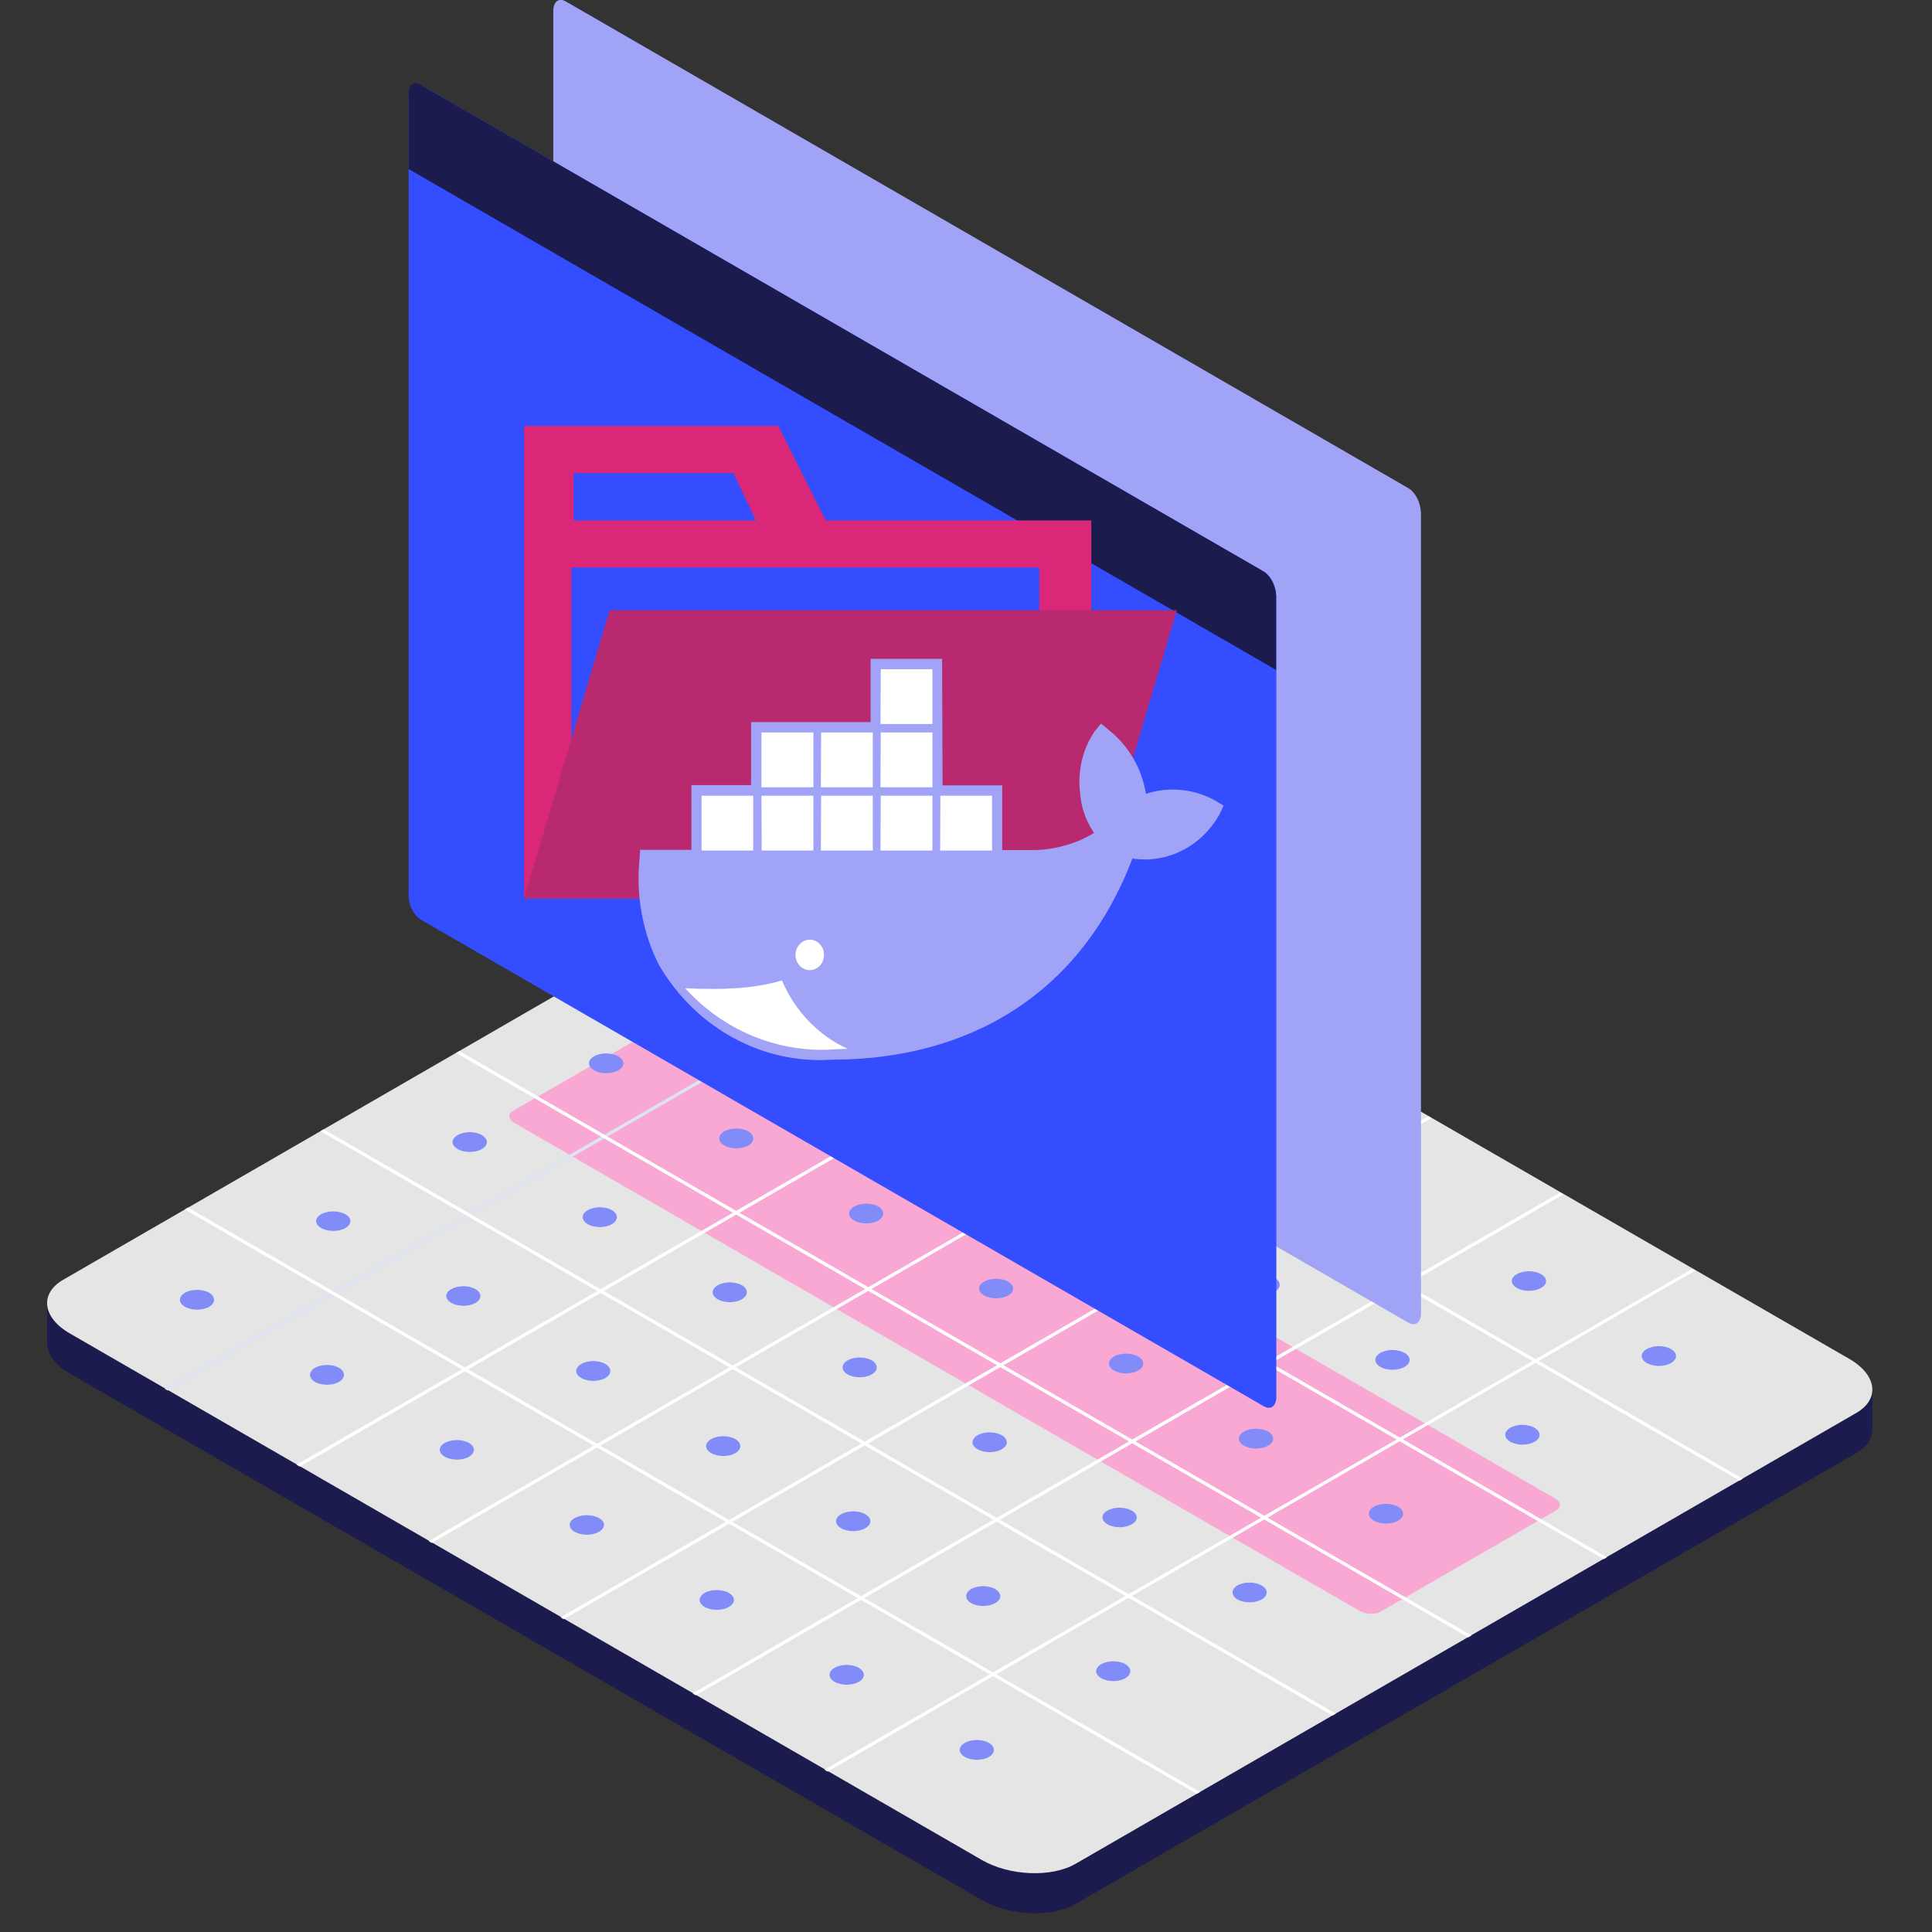 <?xml version="1.0" encoding="utf-8"?>
<!-- Generator: Adobe Illustrator 25.2.1, SVG Export Plug-In . SVG Version: 6.00 Build 0)  -->
<svg version="1.1" xmlns="http://www.w3.org/2000/svg" xmlns:xlink="http://www.w3.org/1999/xlink" x="0px" y="0px"
	 viewBox="0 0 800 800" style="enable-background:new 0 0 800 800;" xml:space="preserve">
<rect x="0" y="0" width="800" height="800" fill="#333333" stroke="none"/>
<style type="text/css">
	.st0{fill:#1C1B4D;}
	.st1{fill:#E5E5E5;}
	.st2{fill:#F9A8D4;}
	.st3{fill:#818CF8;}
	.st4{fill:#FFFFFF;}
	.st5{fill:#DEE3F1;}
	.st6{fill:#A1A3F7;}
	.st7{display:none;}
	.st8{display:inline;fill:#1C1B4D;}
	.st9{fill:#334DFF;}
	.st10{display:inline;}
	.st11{fill:none;}
	.st12{fill:#DB2777;}
	.st13{display:inline;fill:#B8296F;}
	.st14{display:inline;fill:#DB2777;}
	.st15{display:inline;fill:#818CF8;}
	.st16{display:inline;fill:#FFFFFF;stroke:#FFFFFF;stroke-width:6.25;stroke-miterlimit:100;}
	.st17{fill:#B8296F;}
</style>
<g id="Layer_1">
	<path class="st0" d="M388.2,361.3c-11.4-6.6-28.8-7.3-38.7-1.6L26.2,546.4c-9.9,5.7-8.7,15.7,2.8,22.4l377.6,218
		c11.4,6.6,28.8,7.3,38.7,1.6l323.3-186.7c9.9-5.7,8.7-15.7-2.8-22.4L388.2,361.3z"/>
	<path class="st0" d="M19.5,539.6v16.5l13.4,8l4-20.5L19.5,539.6z M775.3,575.5V592l-16,8.3l-5.2-18.2L775.3,575.5z"/>
	<path class="st1" d="M388.2,344.8c-11.4-6.6-28.8-7.3-38.7-1.6L26.2,529.9c-9.9,5.7-8.7,15.7,2.8,22.3l377.6,218
		c11.4,6.6,28.8,7.3,38.7,1.6l323.3-186.7c9.9-5.7,8.7-15.7-2.8-22.4L388.2,344.8z"/>
	<path class="st2" d="M293.9,418.4c-2.6-1.5-6.5-1.6-8.7-0.4l-72.8,42c-2.2,1.3-2,3.5,0.6,5l349.9,202c2.6,1.5,6.5,1.6,8.7,0.4
		l72.8-42c2.2-1.3,2-3.6-0.6-5L293.9,418.4z"/>
	<path class="st3" d="M691.9,564.4c-2.8,1.6-7.2,1.6-10,0c-2.8-1.6-2.8-4.2,0-5.8c2.8-1.6,7.2-1.6,10,0
		C694.7,560.3,694.7,562.8,691.9,564.4z M635.4,597c-2.8,1.6-7.2,1.6-10,0c-2.8-1.6-2.8-4.2,0-5.8c2.8-1.6,7.2-1.6,10,0
		C638.2,592.9,638.2,595.5,635.4,597z M578.9,629.7c-2.8,1.6-7.2,1.6-10,0s-2.8-4.2,0-5.8s7.2-1.6,10,0S581.7,628.1,578.9,629.7z
		 M522.4,662.3c-2.8,1.6-7.2,1.6-10,0c-2.7-1.6-2.7-4.2,0-5.8c2.8-1.6,7.2-1.6,10,0C525.2,658.1,525.2,660.7,522.4,662.3z
		 M466,694.9c-2.8,1.6-7.2,1.6-10,0c-2.8-1.6-2.8-4.2,0-5.8c2.8-1.6,7.2-1.6,10,0C468.7,690.7,468.7,693.3,466,694.9z M409.5,727.5
		c-2.7,1.6-7.2,1.6-10,0s-2.8-4.2,0-5.8s7.2-1.6,10,0C412.2,723.3,412.2,725.9,409.5,727.5z"/>
	<path class="st4" d="M301.2,371.1l419.1,242l1.3-0.8l-419.1-242L301.2,371.1L301.2,371.1z M245,403.6l419.1,242l1.3-0.8l-419.1-242
		L245,403.6z"/>
	<path class="st4" d="M700.7,525.4L341.4,732.8l1.3,0.8L702,526.1L700.7,525.4z"/>
	<path class="st3" d="M369,378c-2.8,1.6-7.2,1.6-10,0c-2.8-1.6-2.8-4.2,0-5.8c2.8-1.6,7.2-1.6,10,0C371.8,373.8,371.8,376.4,369,378
		z M312.5,410.6c-2.8,1.6-7.2,1.6-10,0c-2.8-1.6-2.8-4.2,0-5.8c2.8-1.6,7.2-1.6,10,0C315.3,406.4,315.3,409,312.5,410.6z M256,443.2
		c-2.8,1.6-7.2,1.6-10,0c-2.8-1.6-2.8-4.2,0-5.8c2.7-1.6,7.2-1.6,10,0C258.8,439.1,258.8,441.6,256,443.2z M199.5,475.8
		c-2.8,1.6-7.2,1.6-10,0c-2.8-1.6-2.8-4.2,0-5.8c2.8-1.6,7.2-1.6,10,0C202.3,471.7,202.3,474.3,199.5,475.8z M143,508.5
		c-2.7,1.6-7.2,1.6-10,0c-2.8-1.6-2.8-4.2,0-5.7c2.8-1.6,7.2-1.6,10,0C145.8,504.3,145.8,506.9,143,508.5z M86.6,541.1
		c-2.8,1.6-7.2,1.6-10,0c-2.8-1.6-2.8-4.2,0-5.8s7.2-1.6,10,0C89.3,536.9,89.3,539.5,86.6,541.1z M422.8,409.1
		c-2.8,1.6-7.2,1.6-10,0c-2.8-1.6-2.8-4.2,0-5.8c2.8-1.6,7.2-1.6,10,0C425.6,404.9,425.6,407.5,422.8,409.1z M366.4,441.7
		c-2.8,1.6-7.2,1.6-10,0c-2.8-1.6-2.8-4.2,0-5.7c2.7-1.6,7.2-1.6,10,0C369.1,437.5,369.1,440.1,366.4,441.7z M309.9,474.3
		c-2.8,1.6-7.2,1.6-10,0c-2.8-1.6-2.8-4.2,0-5.8c2.8-1.6,7.2-1.6,10,0C312.6,470.1,312.6,472.7,309.9,474.3z M253.4,506.9
		c-2.8,1.6-7.2,1.6-10,0c-2.8-1.6-2.8-4.2,0-5.8c2.8-1.6,7.2-1.6,10,0C256.1,502.8,256.1,505.3,253.4,506.9z M196.9,539.5
		c-2.8,1.6-7.2,1.6-10,0c-2.8-1.6-2.8-4.2,0-5.7c2.8-1.6,7.2-1.6,10,0C199.6,535.4,199.6,538,196.9,539.5z M140.4,572.2
		c-2.8,1.6-7.2,1.6-10,0c-2.7-1.6-2.7-4.2,0-5.8c2.8-1.6,7.2-1.6,10,0C143.1,568,143.1,570.6,140.4,572.2z M476.7,440.1
		c-2.8,1.6-7.2,1.6-10,0c-2.8-1.6-2.8-4.2,0-5.8c2.8-1.6,7.2-1.6,10,0C479.4,436,479.4,438.5,476.7,440.1z M420.2,472.8
		c-2.7,1.6-7.2,1.6-10,0c-2.8-1.6-2.8-4.2,0-5.8c2.8-1.6,7.2-1.6,10,0C422.9,468.6,422.9,471.2,420.2,472.8z M363.7,505.4
		c-2.8,1.6-7.2,1.6-10,0c-2.8-1.6-2.8-4.2,0-5.8c2.8-1.6,7.2-1.6,10,0C366.4,501.2,366.4,503.8,363.7,505.4z M307.2,538
		c-2.8,1.6-7.2,1.6-10,0c-2.8-1.6-2.8-4.2,0-5.8c2.8-1.6,7.2-1.6,10,0C309.9,533.8,309.9,536.4,307.2,538z M250.7,570.6
		c-2.8,1.6-7.2,1.6-10,0c-2.8-1.6-2.8-4.2,0-5.8c2.7-1.6,7.2-1.6,10,0C253.4,566.4,253.4,569,250.7,570.6z M194.2,603.2
		c-2.8,1.6-7.2,1.6-10,0c-2.8-1.6-2.8-4.2,0-5.7c2.8-1.6,7.2-1.6,10,0C196.9,599.1,196.9,601.6,194.2,603.2z M530.5,471.2
		c-2.7,1.6-7.2,1.6-10,0c-2.8-1.6-2.8-4.2,0-5.8c2.8-1.6,7.2-1.6,10,0C533.2,467,533.2,469.6,530.5,471.2z M474,503.8
		c-2.8,1.6-7.2,1.6-10,0c-2.8-1.6-2.8-4.2,0-5.8c2.8-1.6,7.2-1.6,10,0C476.7,499.7,476.7,502.2,474,503.8z M417.5,536.4
		c-2.8,1.6-7.2,1.6-10,0c-2.8-1.6-2.8-4.2,0-5.7c2.8-1.6,7.2-1.6,10,0C420.2,532.3,420.2,534.9,417.5,536.4z M361,569.1
		c-2.8,1.6-7.2,1.6-10,0c-2.8-1.6-2.8-4.2,0-5.8c2.8-1.6,7.2-1.6,10,0C363.7,564.9,363.7,567.5,361,569.1z M304.5,601.7
		c-2.8,1.6-7.2,1.6-10,0c-2.8-1.6-2.8-4.2,0-5.8c2.8-1.6,7.2-1.6,10,0C307.2,597.5,307.2,600.1,304.5,601.7z M248,634.3
		c-2.8,1.6-7.2,1.6-10,0c-2.8-1.6-2.8-4.2,0-5.7c2.8-1.6,7.2-1.6,10,0C250.8,630.1,250.8,632.7,248,634.3z M584.3,502.3
		c-2.8,1.6-7.2,1.6-10,0c-2.8-1.6-2.8-4.2,0-5.8c2.8-1.6,7.2-1.6,10,0S587.1,500.7,584.3,502.3z M527.8,534.9c-2.8,1.6-7.2,1.6-10,0
		c-2.7-1.6-2.7-4.2,0-5.8c2.8-1.6,7.2-1.6,10,0C530.6,530.7,530.6,533.3,527.8,534.9z M471.3,567.5c-2.8,1.6-7.2,1.6-10,0
		c-2.8-1.6-2.8-4.2,0-5.8c2.8-1.6,7.2-1.6,10,0C474.1,563.3,474.1,565.9,471.3,567.5z M414.8,600.1c-2.7,1.6-7.2,1.6-10,0
		c-2.8-1.6-2.8-4.2,0-5.8c2.8-1.6,7.2-1.6,10,0C417.6,596,417.6,598.5,414.8,600.1z M358.3,632.8c-2.8,1.6-7.2,1.6-10,0
		c-2.8-1.6-2.8-4.2,0-5.8c2.8-1.6,7.2-1.6,10,0C361.1,628.6,361.1,631.2,358.3,632.8z M301.8,665.4c-2.8,1.6-7.2,1.6-10,0
		c-2.8-1.6-2.8-4.2,0-5.8c2.8-1.6,7.2-1.6,10,0C304.6,661.2,304.6,663.8,301.8,665.4z M638.1,533.3c-2.8,1.6-7.2,1.6-10,0
		c-2.8-1.6-2.8-4.2,0-5.7c2.7-1.6,7.2-1.6,10,0C640.9,529.2,640.9,531.8,638.1,533.3z M581.6,566c-2.8,1.6-7.2,1.6-10,0
		c-2.8-1.6-2.8-4.2,0-5.8c2.8-1.6,7.2-1.6,10,0C584.4,561.8,584.4,564.4,581.6,566z M525.1,598.6c-2.8,1.6-7.2,1.6-10,0
		c-2.8-1.6-2.8-4.2,0-5.8c2.8-1.6,7.2-1.6,10,0C527.9,594.4,527.9,597,525.1,598.6z M468.6,631.2c-2.8,1.6-7.2,1.6-10,0
		c-2.8-1.6-2.8-4.2,0-5.7c2.8-1.6,7.2-1.6,10,0C471.4,627,471.4,629.6,468.6,631.2z M412.1,663.8c-2.8,1.6-7.2,1.6-10,0
		c-2.7-1.6-2.7-4.2,0-5.8c2.8-1.6,7.2-1.6,10,0C414.9,659.7,414.9,662.2,412.1,663.8z M355.6,696.4c-2.8,1.6-7.2,1.6-10,0
		c-2.8-1.6-2.8-4.2,0-5.8c2.8-1.6,7.2-1.6,10,0C358.4,692.3,358.4,694.8,355.6,696.4z"/>
	<path class="st5" d="M427.4,367.6L68.1,575l1.3,0.8l359.2-207.4L427.4,367.6L427.4,367.6z"/>
	<path class="st4" d="M188.9,436L608,678l1.3-0.8l-419.1-242L188.9,436L188.9,436z M132.7,468.4l419.1,242l1.3-0.8L134,467.6
		L132.7,468.4L132.7,468.4z M76.5,500.8l419.1,242l1.3-0.8l-419.1-242L76.5,500.8L76.5,500.8z"/>
	<path class="st4" d="M482,399.1L122.8,606.5l1.3,0.8l359.2-207.4L482,399.1z M536.7,430.7L177.5,638.1l1.3,0.8L538,431.4
		L536.7,430.7L536.7,430.7z M591.4,462.2L232.1,669.7l1.3,0.8L592.7,463L591.4,462.2z M646,493.8L286.8,701.2l1.3,0.8l359.2-207.4
		L646,493.8z"/>
	<path class="st6" d="M588.3,212c0-3.8-2.3-8.3-5.2-9.9L234.3,0.6c-2.9-1.7-5.2,0.1-5.2,3.9v331.9c0,3.8,2.3,8.3,5.2,9.9
		l348.9,201.4c2.9,1.6,5.2-0.1,5.2-3.9V212z"/>
	<g id="Layer_3" class="st7">
		<path class="st8" d="M580,314.7l-16.1-8.8l24.3-27.9l24,54.1l-16.1-8.8l-0.2,46.1l-16.1-8.7L580,314.7z M595.7,421.7l-16.1-8.7
			l-0.2,46.1l-16.2-8.7l24.1,54l24.4-28l-16.2-8.7L595.7,421.7L595.7,421.7z M532,315.7l31.9,50l11.5-5.4l-31.9-50l11.4-5.4
			l-45.5-36.4l11.1,52.6L532,315.7L532,315.7z M643.7,466.7l-32.1-49.9l-11.5,5.4l32.1,49.9l-11.5,5.4l45.8,36.1l-11.4-52.4
			L643.7,466.7L643.7,466.7z M516.6,361.1l45.5,24.5l0.1-16.4l-45.5-24.5l0.1-16.4l-40.5,2.8l40.2,46.4L516.6,361.1L516.6,361.1z
			 M699.3,451.4L659,405.1v16.4L613.5,397l-0.1,16.4l45.5,24.5v16.4L699.3,451.4L699.3,451.4z M575.2,408.8l-11.4-17.8l-32.3,15.4
			l-11.4-17.8L508.4,429l45.9,12.9l-11.4-17.8L575.2,408.8L575.2,408.8z M600.3,373.8l11.4,17.8l32.2-15.2l11.4,17.8l11.5-40.1
			l-45.6-13.2l11.4,17.8L600.3,373.8L600.3,373.8z"/>
	</g>
	<path class="st9" d="M528.4,246.5c0-3.8-2.3-8.3-5.2-9.9L174.4,35.2c-2.9-1.6-5.2,0.1-5.2,3.9V371c0,3.8,2.3,8.3,5.2,9.9
		l348.9,201.4c2.9,1.7,5.2-0.1,5.2-3.9V246.5z"/>
	<path class="st0" d="M528.4,246.8c0-4-2.4-8.6-5.4-10.3L174,35c-2.7-1.5-4.8,0.1-4.8,3.6V70l359.2,207.4V246.8L528.4,246.8z"/>
</g>
<g id="Layer_2" class="st7">
	<g id="Layer_2_1_" class="st10">
		<g id="invisible_box">
			<rect x="216.4" y="194.3" class="st11" width="250.1" height="250.1"/>
		</g>
		<g id="icons_Q2">
			<path class="st4" d="M456.1,319.4c0-34.5-28-62.5-62.5-62.5c-27.1,0-49.5,21.4-62,59.4c-9.4,28.7-25,44.8-42.2,44.8
				c-23,0-41.7-18.7-41.7-41.7s18.7-41.7,41.7-41.7h6.3l-8.3,8.3c-4.1,3.6-4.5,9.9-0.9,14c0.6,0.6,1.2,1.2,1.9,1.7
				c4.3,3.1,10.3,2.7,14.1-1l25.5-26.1c4-3.7,4.3-10,0.6-14c-0.2-0.2-0.4-0.4-0.6-0.6l-25.5-26.1c-3.8-3.7-9.8-4.2-14.1-1
				c-4.5,3-5.7,9.2-2.7,13.7c0.5,0.7,1,1.3,1.7,1.9l8.3,8.3h-6.3c-34.5,0-62.5,28-62.5,62.5s28,62.5,62.5,62.5
				c27.1,0,49.5-21.4,62-59.4c9.4-28.7,25-44.8,42.2-44.8c23,0,41.7,18.7,41.7,41.7S416.6,361,393.5,361h-6.3l8.3-8.3
				c4.1-3.6,4.5-9.9,0.9-14c-0.6-0.6-1.2-1.2-1.9-1.7c-4.3-3.1-10.3-2.7-14.1,1L355,364.2c-4,3.7-4.3,10-0.6,14
				c0.2,0.2,0.4,0.4,0.6,0.6l25.5,26.1c3.8,3.7,9.8,4.2,14.1,1c4.5-3,5.7-9.2,2.7-13.7c-0.5-0.7-1-1.3-1.7-1.9l-8.3-8.3h6.3
				C428.1,381.9,456.1,353.9,456.1,319.4z"/>
		</g>
	</g>
</g>
<g id="Layer_4" class="st7">
	<g id="Layer_2_2_" class="st10">
		<g id="invisible_box_1_">
			<rect x="434.6" y="34.4" class="st11" width="250.1" height="250.1"/>
		</g>
		<g id="icons_Q2_1_">
			<path class="st12" d="M650.8,222.9c0-34.5-28-62.5-62.5-62.5c-27.1,0-49.5,21.4-62,59.4c-9.4,28.7-25,44.8-42.2,44.8
				c-23,0-41.7-18.7-41.7-41.7s18.7-41.7,41.7-41.7h6.3l-8.3,8.3c-4.1,3.6-4.5,9.9-0.9,14c0.6,0.6,1.2,1.2,1.9,1.7
				c4.3,3.1,10.3,2.7,14.1-1l25.5-26.1c4-3.7,4.3-10,0.6-14c-0.2-0.2-0.4-0.4-0.6-0.6l-25.5-26.1c-3.8-3.7-9.8-4.2-14.1-1
				c-4.5,3-5.7,9.2-2.7,13.7c0.5,0.7,1,1.3,1.7,1.9l8.3,8.3h-6.3c-34.5,0-62.5,28-62.5,62.5s28,62.5,62.5,62.5
				c27.1,0,49.5-21.4,62-59.4c9.4-28.7,25-44.8,42.2-44.8c23,0,41.7,18.7,41.7,41.7s-18.7,41.7-41.7,41.7h-6.3l8.3-8.3
				c4.1-3.6,4.5-9.9,0.9-14c-0.6-0.6-1.2-1.2-1.9-1.7c-4.3-3.1-10.3-2.7-14.1,1l-25.5,26.1c-4,3.7-4.3,10-0.6,14
				c0.2,0.2,0.4,0.4,0.6,0.6l25.5,26.1c3.8,3.7,9.8,4.2,14.1,1c4.5-3,5.7-9.2,2.7-13.7c-0.5-0.7-1-1.3-1.7-1.9l-8.3-8.3h6.3
				C622.8,285.4,650.8,257.4,650.8,222.9z"/>
		</g>
	</g>
</g>
<g id="Layer_5" class="st7">
	<g id="Layer_4_1_" class="st10">
		<path class="st6" d="M444,352.9v-32.8l-20.6-4.1c-1.7-8.1-4.7-16-8.6-23.3l14.6-12.4l-22.2-27.4l-14.6,12.4
			c-6.3-5.3-13.3-9.7-20.8-12.9v-21.3l-31.4-5.9v21.2c-7.5,0.4-14.5,2-20.8,4.8L305,233.5l-22.2,18.4l14.6,17.7
			c-3.9,5.7-6.9,12.2-8.6,19.5l-20.6-4.1v31.9l20.6,4.2c1.7,8,4.7,15.7,8.6,23l-14.6,11.8l22.2,27.4l14.6-11.8
			c6.3,5.4,13.3,9.9,20.8,13.3V406l31.4,6.8v-21.3c7.5-0.2,14.5-1.7,20.8-4.5l14.6,18.3l22.2-18.4l-14.6-18.3
			c3.9-5.8,6.9-12.4,8.6-19.8L444,352.9z M356.1,346c-14.7-3-26.6-17.8-26.6-32.8c0-15,11.9-25,26.6-22
			c14.7,2.9,26.6,17.6,26.6,32.8S370.8,349.1,356.1,346z"/>
		<path class="st6" d="M287.2,385l-2,4.7L305,383l-4-8L287.2,385z M248.4,291.4l23.7,7.5l-3.8-14.1L248.4,291.4z M351,406.2
			l0.7,12.9l20.1-6.6L351,406.2z M290.2,248.4l14.8-14.9l-19.9,6.6L290.2,248.4z"/>
		<path class="st4" d="M424.2,359.5v-32.8l-20.6-4.1c-1.7-8.1-4.7-16-8.6-23.3l14.6-12.4l-22.2-27.4l-14.6,12.4
			c-6.3-5.3-13.3-9.7-20.8-12.9v-21.4l-31.4-5.9v21.2c-7.5,0.4-14.5,2-20.8,4.8L285.2,240L263,258.4l14.6,17.7
			c-3.9,5.7-6.9,12.2-8.6,19.5l-20.6-4.1v31.9l20.6,4.2c1.7,8,4.7,15.7,8.6,23L263,362.4l22.2,27.4l14.6-11.8
			c6.3,5.4,13.3,9.9,20.8,13.3v21.2l31.4,6.8V398c7.5-0.2,14.5-1.7,20.8-4.5l14.6,18.3l22.2-18.4L395,375.1
			c3.9-5.8,6.9-12.4,8.6-19.8L424.2,359.5z M336.2,352.7c-14.7-3-26.6-17.8-26.6-32.8c0-15.1,11.9-25,26.6-22
			c14.7,2.9,26.6,17.6,26.6,32.8C362.9,345.8,351,355.7,336.2,352.7z"/>
		<path class="st3" d="M320.5,231.6l31.4,6.1l19.8-6.7l-31.2-5.9L320.5,231.6z M387.3,411.7l19.9-6.7l22.1-18.2l-19.8,6.6
			L387.3,411.7z M424.1,359.6l20.1-6.8l-0.2-32.7l-19.6,6.6L424.1,359.6z M429.4,280.4L407.1,253l-19.8,6.5l22,27.4L429.4,280.4z"/>
	</g>
</g>
<g id="Layer_6" class="st7">
	<path class="st13" d="M201.6,165.9v193.5h232.2V204.6H325.1l-19.4-38.7H221H201.6z M221,224h191.7v114.3H221V224z M221.9,204.6
		v-19.4h65.4l9.2,19.4H221L221.9,204.6z"/>
	<polygon class="st14" points="201.6,359.4 433.9,359.4 468.9,241.5 236.6,241.5 	"/>
	<path class="st15" d="M388.9,254.8c-1.8,0.1-3.5,0.5-5.1,1.3l-69.3,33.2c-3.6,1.7-6.3,5-7.2,8.9l-17.1,74.4
		c-0.8,3.5-0.1,7.1,1.8,10.1c0.2,0.4,0.5,0.7,0.8,1.1l48,59.7c2.5,3.1,6.3,4.9,10.3,4.9h77c4,0,7.8-1.8,10.4-4.9l48-59.7
		c2.5-3.1,3.5-7.2,2.6-11.1l-17.2-74.5c-0.9-3.9-3.5-7.2-7.2-8.9l-69.3-33.1C393.4,255.1,391.2,254.7,388.9,254.8z"/>
	<path class="st16" d="M389.6,280.2c-2.4,0.1-4.3,2.2-4.1,4.6v0.1c0,0.4,0,0.8,0,1.1c0.1,1.3,0.3,2.6,0.6,3.9c0.4,2.5,0.6,5,0.5,7.5
		c-0.2,0.8-0.7,1.6-1.3,2.1l-0.1,1.8c-2.5,0.2-5,0.6-7.5,1.2c-10.4,2.3-19.8,7.7-27.1,15.5c-0.5-0.3-1.3-0.9-1.5-1.1
		c-0.8,0.2-1.7,0.2-2.5-0.2c-2-1.5-3.9-3.2-5.6-5.1c-0.9-1-1.8-2-2.8-2.9c-0.2-0.2-0.6-0.5-0.9-0.7c-0.8-0.7-1.8-1-2.9-1.1
		c-1.3-0.1-2.5,0.5-3.3,1.5c-1.4,2-0.9,4.7,1,6.1h0.1c0.3,0.2,0.6,0.5,0.9,0.7c1.1,0.7,2.3,1.4,3.4,2c2.2,1.2,4.3,2.7,6.2,4.3
		c0.5,0.7,0.8,1.5,0.8,2.4l1.3,1.2c-7.3,11-10.4,24.3-8.5,37.4l-1.7,0.5c-0.4,0.7-1.1,1.4-1.8,1.8c-2.4,0.6-4.9,1.1-7.4,1.2
		c-1.3,0-2.7,0.1-4,0.3c-0.3,0.1-0.8,0.2-1.1,0.3l0,0h-0.1c-2.3,0.3-3.9,2.4-3.6,4.7c0.3,2.3,2.4,3.9,4.7,3.6c0.2,0,0.5-0.1,0.7-0.2
		h0.1h0.1c0.3-0.1,0.8-0.2,1.1-0.2c1.3-0.4,2.5-0.9,3.7-1.4c2.3-0.9,4.8-1.7,7.2-2.1c0.9,0.1,1.7,0.3,2.4,0.8l1.8-0.3
		c4.1,12.6,12.6,23.2,24,29.9l-0.8,1.8c0.4,0.7,0.5,1.5,0.4,2.4c-1,2.4-2.3,4.6-3.8,6.8c-0.8,1.1-1.6,2.2-2.2,3.3
		c-0.2,0.3-0.4,0.8-0.5,1.1c-1.2,2-0.5,4.5,1.4,5.7c2,1.2,4.5,0.5,5.7-1.4c0.1-0.2,0.2-0.5,0.3-0.7l0,0c0.2-0.3,0.4-0.7,0.5-1.1
		c0.5-1.2,0.9-2.5,1.2-3.8c0.7-2.6,1.8-5.1,3.2-7.5c0.5-0.5,1.1-0.8,1.8-0.9l0.9-1.7c12.3,4.7,26,4.8,38.3,0.1
		c0.3,0.5,0.8,1.4,0.9,1.6c0.8,0.1,1.6,0.6,2.1,1.3c1.2,2.2,2.1,4.6,2.8,7c0.3,1.3,0.7,2.6,1.2,3.8c0.1,0.3,0.4,0.7,0.5,1.1
		c0.8,2.2,3.2,3.3,5.3,2.5c2.2-0.8,3.3-3.2,2.5-5.3c-0.1-0.2-0.2-0.5-0.3-0.7c-0.2-0.3-0.4-0.8-0.5-1.1c-0.7-1.1-1.4-2.2-2.2-3.3
		c-1.4-2.1-2.7-4.3-3.7-6.6c-0.2-0.8-0.1-1.7,0.3-2.5c-0.3-0.5-0.5-1.1-0.7-1.7c11.4-6.8,19.9-17.5,24-30.1c0.5,0.1,1.5,0.2,1.8,0.3
		c0.6-0.6,1.5-0.9,2.3-0.9c2.5,0.5,4.9,1.2,7.2,2.1c1.2,0.5,2.4,1,3.7,1.4c0.3,0.1,0.7,0.2,1.1,0.2h0.1h0.1c2.2,0.7,4.5-0.5,5.2-2.7
		c0.7-2.2-0.5-4.5-2.7-5.2c-0.2-0.1-0.5-0.1-0.7-0.2c-0.4-0.1-0.9-0.2-1.2-0.3c-1.3-0.2-2.6-0.3-4-0.3c-2.5-0.2-5-0.6-7.4-1.2
		c-0.8-0.4-1.4-1.1-1.8-1.8l-1.7-0.5c1.8-13.1-1.3-26.4-8.6-37.4l1.5-1.3c-0.1-0.9,0.2-1.7,0.8-2.4c1.9-1.6,4-3.1,6.2-4.3
		c1.2-0.6,2.3-1.3,3.4-2c0.3-0.2,0.6-0.5,0.9-0.7c2-1.2,2.6-3.7,1.5-5.7c-1.2-2-3.7-2.6-5.7-1.5c-0.3,0.2-0.6,0.4-0.9,0.7
		c-0.3,0.2-0.7,0.5-0.9,0.7c-1,0.9-1.9,1.9-2.8,2.9c-1.7,1.9-3.6,3.6-5.6,5.1c-0.8,0.3-1.7,0.4-2.5,0.3l-1.6,1.1
		c-9.1-9.5-21.3-15.5-34.5-16.6c0-0.6-0.1-1.5-0.1-1.8c-0.7-0.5-1.2-1.2-1.4-2.1c-0.1-2.5,0.1-5,0.5-7.5c0.3-1.3,0.5-2.6,0.6-3.9
		c0-0.3,0-0.8,0-1.2C393.9,282.3,392,280.3,389.6,280.2L389.6,280.2z M384.4,312.3l-1.2,21.8h-0.1c-0.1,2-1.9,3.6-3.9,3.4
		c-0.7,0-1.3-0.3-1.9-0.7l0,0l-17.9-12.6c5.7-5.6,12.8-9.5,20.6-11.2C381.5,312.8,382.9,312.5,384.4,312.3z M394.8,312.3
		c9.4,1.2,18.1,5.4,24.9,12L402,336.9h-0.1c-1.7,1.2-4,0.8-5.1-0.9c-0.4-0.6-0.6-1.2-0.7-1.9l0,0L394.8,312.3z M352.9,332.5
		l16.3,14.6v0.1c1.5,1.4,1.6,3.7,0.3,5.2c-0.5,0.5-1.1,0.9-1.7,1.1v0.1l-20.9,6C345.9,350.1,348,340.6,352.9,332.5L352.9,332.5z
		 M426.2,332.5c5,8.1,7.2,17.5,6.2,27l-21-6v-0.1c-2-0.6-3.1-2.6-2.5-4.6c0.2-0.7,0.6-1.3,1.1-1.7l0,0L426.2,332.5L426.2,332.5z
		 M386.3,348.1h6.7l4.1,5.2l-1.5,6.5l-6,2.9l-6-2.9l-1.5-6.5L386.3,348.1z M407.7,365.9c0.3,0,0.6,0,0.8,0.1l0,0l21.6,3.7
		c-3.2,8.9-9.2,16.6-17.2,21.7l-8.4-20.3l0,0c-0.8-1.9,0.1-4,2-4.8C406.9,366.1,407.3,366,407.7,365.9L407.7,365.9z M371.4,366
		c2,0.1,3.6,1.7,3.6,3.8c0,0.5-0.1,0.9-0.3,1.3l0.1,0.1l-8.3,20.1c-8-5.1-14-12.7-17.3-21.6l21.4-3.6l0,0
		C370.9,365.9,371.1,365.9,371.4,366L371.4,366z M389.5,374.8c1.4,0,2.7,0.7,3.4,1.9h0.1l10.6,19.1c-1.4,0.5-2.8,0.9-4.2,1.2
		c-7.8,1.8-15.9,1.4-23.4-1.2l10.5-19l0,0C387,375.6,388.2,374.9,389.5,374.8L389.5,374.8z"/>
</g>
<g id="Layer_7">
	<path class="st12" d="M217,176.3V372h234.9V215.5h-110l-19.6-39.1h-85.7H217z M236.6,235h193.8v115.6H236.6V235z M237.5,215.5
		v-19.6h66.2l9.3,19.6h-76.4L237.5,215.5z"/>
	<polygon class="st17" points="217,372 451.9,372 487.3,252.7 252.4,252.7 	"/>
	<path class="st6" d="M390.3,325.2H415V352h12.5c5.8,0,11.7-1.1,17.2-3.1c2.9-1,5.7-2.4,8.3-4c-3.4-5-5.4-10.8-5.8-16.9
		c-1-8.9,1.1-17.9,6.1-25.2l2.6-3.2l3.1,2.6c8.2,6.4,13.8,15.9,15.5,26.5c9.5-3.1,19.9-2.1,28.7,2.8l3.5,2.1l-1.8,3.7
		c-7.4,13.2-21.6,20.4-36,18.2c-21.5,56.5-68,83.3-124.6,83.3c-28.7,1.9-56.1-13.1-71.3-39l-0.3-0.5l-2.2-4.8
		c-5-12.1-7-25.4-5.7-38.6l0.3-4h21.2v-26.8h24.7V299h49.5v-26.2h29.6L390.3,325.2z"/>
	<path class="st4" d="M351,434.3c-12.1-5.5-21.8-15.6-27.2-28.3c-6.4,1.8-13,2.9-19.6,3.2c-2.9,0.2-5.9,0.3-9,0.3
		c-3.6,0-7.5-0.1-11.5-0.3c15.8,17.4,37.9,26.6,60.6,25.4C346.5,434.4,348.8,434.4,351,434.3z"/>
	<path class="st4" d="M308.5,331.4h1.7v18.9h-1.7V331.4z M305.2,331.4h1.8v18.9h-1.8L305.2,331.4L305.2,331.4z M302,331.4h1.8v18.9
		H302L302,331.4z M298.7,331.4h1.8v18.9h-1.8V331.4z M295.4,331.4h1.8v18.9h-1.8V331.4z M292.3,331.4h1.7v18.9h-1.7V331.4z
		 M290.5,329.5h21.4v22.7h-21.4L290.5,329.5z M315.3,303.3h21.5V326h-21.5V303.3z M333.2,305.2h1.6v18.9h-1.7L333.2,305.2z
		 M330,305.2h1.8v18.9H330V305.2z M326.7,305.2h1.8v18.9h-1.7L326.7,305.2L326.7,305.2z M323.5,305.2h1.8v18.9h-1.8L323.5,305.2z
		 M320.2,305.2h1.8v18.9h-1.8V305.2z M317,305.2h1.7v18.9H317L317,305.2z M315.3,329.5h21.5v22.7h-21.4L315.3,329.5L315.3,329.5z
		 M333.2,331.4h1.6v18.9h-1.7L333.2,331.4z M330,331.4h1.8v18.9H330V331.4z M326.7,331.4h1.8v18.9h-1.7L326.7,331.4L326.7,331.4z
		 M323.5,331.4h1.8v18.9h-1.8L323.5,331.4z M320.2,331.4h1.8v18.9h-1.8V331.4z M317,331.4h1.7v18.9H317L317,331.4z M340,329.5h21.4
		v22.7h-21.5L340,329.5L340,329.5z M357.9,331.4h1.7v18.9h-1.7V331.4z M354.7,331.4h1.8v18.9h-1.8V331.4z M351.4,331.4h1.8v18.9
		h-1.8V331.4z M348.2,331.4h1.8v18.9h-1.8V331.4z M344.9,331.4h1.8v18.9h-1.8V331.4z M341.7,331.4h1.7v18.9h-1.6L341.7,331.4z
		 M340,303.3h21.4V326h-21.5L340,303.3L340,303.3z M357.9,305.2h1.7v18.9h-1.7V305.2z M354.7,305.2h1.8v18.9h-1.8V305.2z
		 M351.4,305.2h1.8v18.9h-1.8V305.2z M348.2,305.2h1.8v18.9h-1.8V305.2z M344.9,305.2h1.8v18.9h-1.8V305.2z M341.7,305.2h1.7v18.9
		h-1.6L341.7,305.2z M364.7,329.5h21.4v22.7h-21.5L364.7,329.5L364.7,329.5z M382.7,331.4h1.7v18.9h-1.7V331.4z M379.4,331.4h1.8
		v18.9h-1.8V331.4z M376.2,331.4h1.8v18.9h-1.8L376.2,331.4z M372.9,331.4h1.8v18.9h-1.7L372.9,331.4z M369.6,331.4h1.8v18.9h-1.7
		L369.6,331.4z M366.5,331.4h1.7v18.9h-1.7L366.5,331.4L366.5,331.4z M364.7,303.3h21.4V326h-21.5L364.7,303.3L364.7,303.3z
		 M382.6,305.2h1.7v18.9h-1.7V305.2z M379.4,305.2h1.8v18.9h-1.8L379.4,305.2z M376.1,305.2h1.8v18.9h-1.8V305.2z M372.9,305.2h1.8
		v18.9h-1.7L372.9,305.2z M369.6,305.2h1.8v18.9h-1.7L369.6,305.2z M366.4,305.2h1.7v18.9h-1.7L366.4,305.2L366.4,305.2z
		 M364.7,277.1h21.4v22.7h-21.5L364.7,277.1L364.7,277.1z M382.6,279h1.7v18.9h-1.7L382.6,279z M379.4,279h1.8v18.9h-1.8V279z
		 M376.1,279h1.8v18.9h-1.8V279z M372.9,279h1.8v18.9h-1.7L372.9,279z M369.6,279h1.8v18.9h-1.7L369.6,279z M366.4,279h1.7v18.9
		h-1.7L366.4,279L366.4,279z M389.4,329.5h21.4v22.7h-21.5L389.4,329.5L389.4,329.5z M407.3,331.4h1.7v18.9h-1.7L407.3,331.4
		L407.3,331.4z M404.1,331.4h1.8v18.9h-1.7L404.1,331.4z M400.8,331.4h1.8v18.9h-1.8V331.4z M397.6,331.4h1.9v18.9h-1.8L397.6,331.4
		z M394.3,331.4h1.8v18.9h-1.8L394.3,331.4L394.3,331.4z M391.1,331.4h1.7v18.9h-1.6v-18.9H391.1z"/>
	<path class="st4" d="M335.3,389.1c3.3,0,5.9,2.8,5.9,6.3c0,3.5-2.6,6.3-5.9,6.3c-3.3,0-5.9-2.8-5.9-6.3
		C329.4,391.9,332.1,389.1,335.3,389.1L335.3,389.1z M335.3,390.9c0.5,0,1,0.1,1.5,0.3c-0.8,0.5-1.1,1.6-0.6,2.5
		c0.5,0.9,1.5,1.2,2.4,0.7c0.3-0.2,0.5-0.4,0.7-0.7c0.9,2.3-0.2,4.9-2.3,5.8c-2.2,0.9-4.6-0.2-5.5-2.5c-0.9-2.3,0.2-4.9,2.3-5.8
		C334.3,391,334.8,390.8,335.3,390.9L335.3,390.9z"/>
</g>
</svg>
